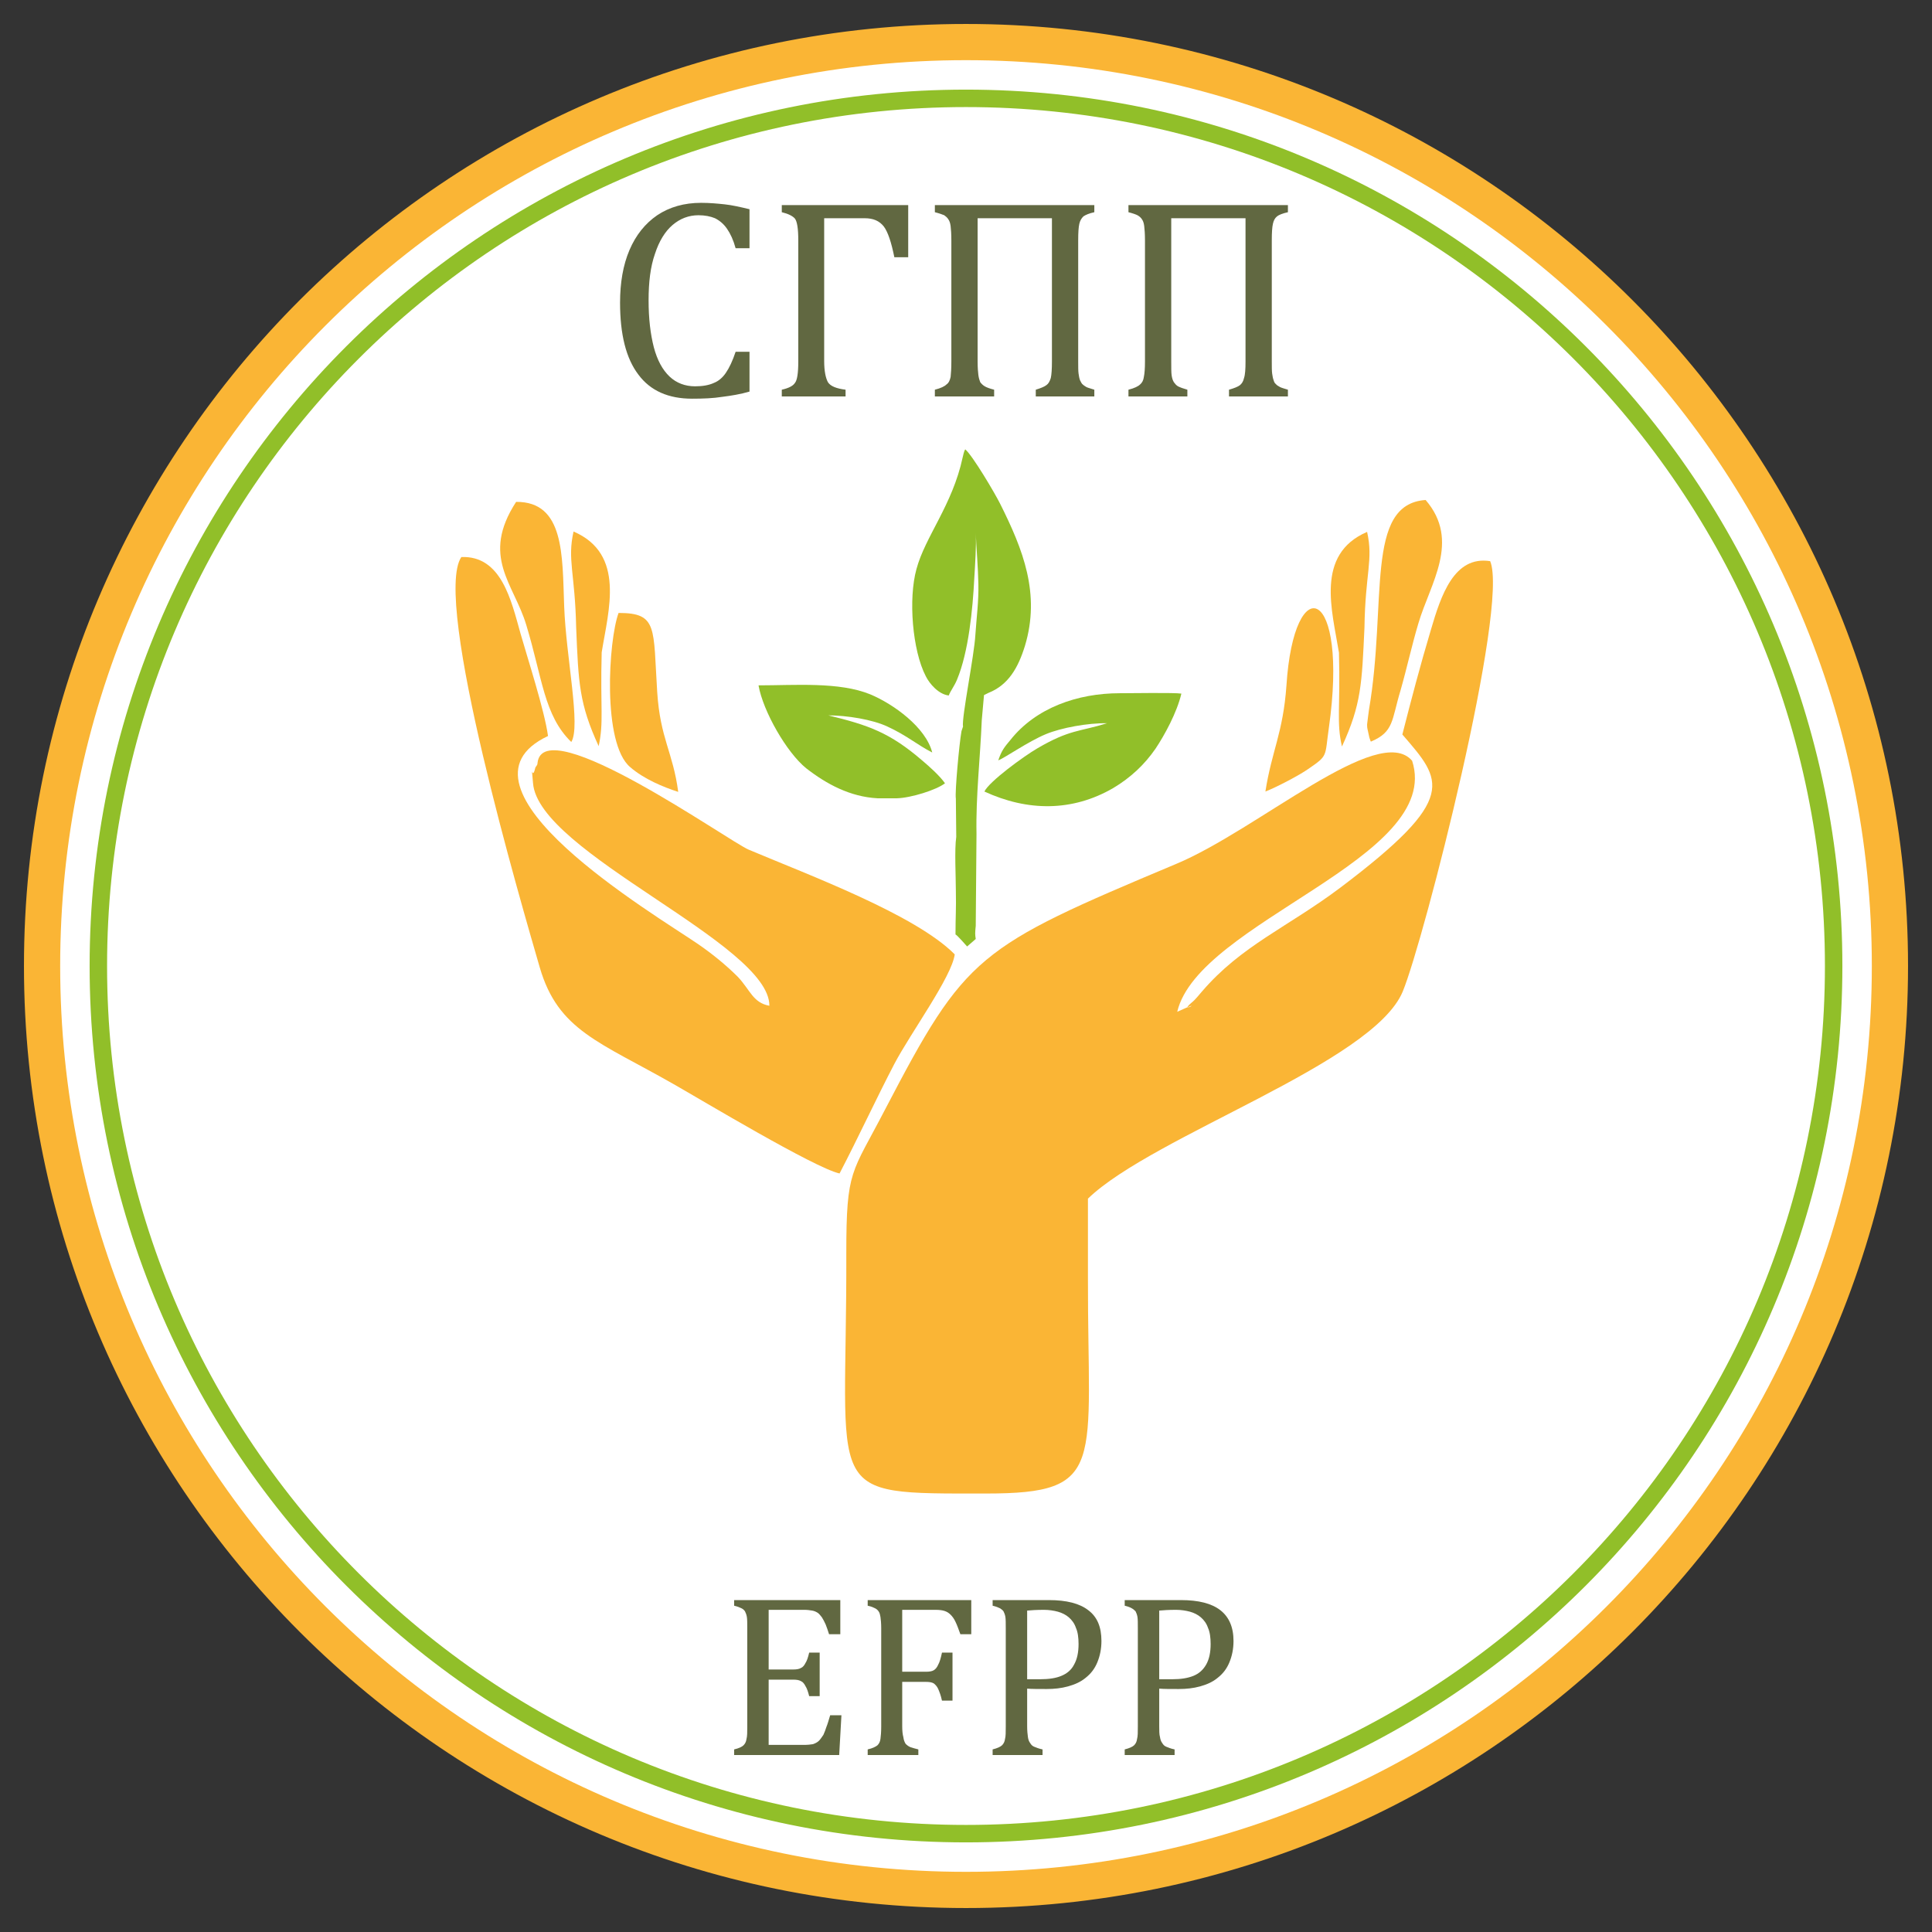 <?xml version="1.0" encoding="UTF-8"?> <svg xmlns="http://www.w3.org/2000/svg" width="69" height="69" viewBox="0 0 69 69" fill="none"><rect x="0" y="0" width="69" height="69" fill="#333333" stroke="none"/> <path fill-rule="evenodd" clip-rule="evenodd" d="M34.5 1C53.005 1 68 15.995 68 34.5C68 53.005 53.005 68 34.5 68C16.008 68 1 53.005 1 34.5C1 15.995 16.008 1 34.5 1Z" fill="#FAB535" stroke="#FAB535" stroke-width="0.288"></path> <path fill-rule="evenodd" clip-rule="evenodd" d="M34.5 2.005C52.456 2.005 66.995 16.557 66.995 34.5C66.995 52.443 52.456 66.995 34.5 66.995C16.557 66.995 2.005 52.443 2.005 34.5C2.005 16.557 16.557 2.005 34.5 2.005Z" fill="white" stroke="#FAB535" stroke-width="0.288"></path> <path fill-rule="evenodd" clip-rule="evenodd" d="M34.5 3.345C51.706 3.345 65.655 17.294 65.655 34.5C65.655 51.706 51.706 65.655 34.5 65.655C17.294 65.655 3.345 51.706 3.345 34.5C3.345 17.294 17.294 3.345 34.5 3.345Z" fill="#91BF29" stroke="#91BF29" stroke-width="0.288"></path> <path fill-rule="evenodd" clip-rule="evenodd" d="M34.5 3.68C51.531 3.68 65.32 17.482 65.32 34.5C65.32 51.518 51.531 65.32 34.5 65.32C17.482 65.32 3.68 51.518 3.68 34.5C3.68 17.482 17.482 3.68 34.5 3.68Z" fill="white" stroke="#91BF29" stroke-width="0.288"></path> <path fill-rule="evenodd" clip-rule="evenodd" d="M35.652 27.157C35.894 27.063 36.711 26.487 37.354 26.219C37.904 25.991 38.855 25.817 39.538 25.83C38.547 26.139 38.212 26.045 37.046 26.728C36.564 27.009 35.331 27.907 35.157 28.269C36.698 28.979 38.292 28.993 39.753 28.148C40.383 27.773 40.878 27.304 41.267 26.741C41.589 26.259 42.031 25.455 42.192 24.772C41.964 24.732 40.369 24.758 39.994 24.758C38.48 24.758 36.992 25.281 36.081 26.433C35.88 26.674 35.773 26.795 35.652 27.157Z" fill="#91BF29"></path> <path fill-rule="evenodd" clip-rule="evenodd" d="M31.338 28.51H32.034C32.53 28.497 33.441 28.215 33.75 27.974C33.562 27.706 33.187 27.371 32.932 27.157C31.78 26.165 31.016 25.897 29.582 25.549C30.239 25.549 31.163 25.696 31.699 25.951C32.396 26.273 32.745 26.594 33.294 26.875C33.066 25.978 31.914 25.147 31.083 24.799C29.971 24.343 28.39 24.477 27.09 24.477C27.251 25.401 28.095 26.875 28.792 27.438C29.515 28.001 30.359 28.457 31.338 28.51Z" fill="#91BF29"></path> <path fill-rule="evenodd" clip-rule="evenodd" d="M34.393 25.951L34.339 26.112C34.259 26.554 34.098 28.309 34.138 28.524L34.152 29.89C34.085 30.333 34.138 31.324 34.138 31.82C34.152 32.477 34.125 32.718 34.125 33.374C34.165 33.374 34.54 33.803 34.54 33.803L34.848 33.535C34.822 33.374 34.822 33.321 34.848 33.066L34.875 29.783C34.848 28.443 35.009 27.063 35.063 25.723L35.143 24.825L35.304 24.745C36.014 24.463 36.363 23.847 36.604 23.07C37.167 21.207 36.537 19.626 35.719 17.991C35.532 17.616 34.741 16.276 34.473 16.048C34.42 16.129 34.406 16.249 34.379 16.343C34.018 18.031 33.039 19.17 32.731 20.323C32.436 21.381 32.584 23.231 33.066 24.155C33.2 24.423 33.522 24.798 33.884 24.839C33.951 24.664 34.085 24.504 34.178 24.276C34.594 23.284 34.741 21.743 34.795 20.671C34.822 20.229 34.875 19.452 34.848 19.036C34.875 19.653 34.929 20.229 34.942 20.859C34.956 21.475 34.875 22.065 34.835 22.668C34.795 23.418 34.339 25.629 34.393 25.951Z" fill="#91BF29"></path> <path fill-rule="evenodd" clip-rule="evenodd" d="M50.084 26.232C51.505 27.88 52.134 28.483 47.873 31.699C45.984 33.12 44.336 33.763 42.915 35.425C42.835 35.518 42.674 35.719 42.567 35.8C42.031 36.255 43.156 35.626 42.044 36.135C42.808 32.905 51.558 30.654 50.433 27.17C49.24 25.777 44.925 29.636 42.004 30.855C34.889 33.843 34.5 34.085 31.606 39.632C30.413 41.937 30.225 41.749 30.225 44.764C30.252 53.528 29.274 53.34 35.224 53.34C39.552 53.34 38.842 52.335 38.855 45.635V42.808C41.187 40.557 49.039 37.971 50.098 35.411C50.861 33.562 53.903 21.649 53.22 20.041C51.933 19.84 51.464 21.261 51.103 22.494C50.714 23.793 50.406 24.973 50.084 26.232Z" fill="#FAB535"></path> <path fill-rule="evenodd" clip-rule="evenodd" d="M29.984 41.91C30.654 40.624 31.284 39.257 31.941 37.997C32.517 36.899 33.991 34.889 34.098 34.085C32.691 32.664 28.899 31.257 26.741 30.346C26.058 30.065 19.398 25.334 19.197 27.251C19.197 27.344 19.13 27.371 19.117 27.425C18.996 27.947 18.969 27.103 19.036 27.961C19.211 30.453 27.492 33.696 27.478 35.92C26.889 35.813 26.795 35.358 26.353 34.889C25.924 34.46 25.428 34.058 24.919 33.709C23.391 32.664 15.7 28.108 19.572 26.286C19.452 25.388 18.822 23.445 18.594 22.641C18.259 21.448 17.911 19.84 16.477 19.894C15.432 21.435 18.634 32.329 19.278 34.554C19.934 36.805 21.408 37.207 24.061 38.721C25.053 39.284 29.086 41.709 29.984 41.91Z" fill="#FAB535"></path> <path fill-rule="evenodd" clip-rule="evenodd" d="M20.403 26.5C20.752 25.937 20.216 23.485 20.149 21.649C20.082 19.84 20.162 17.911 18.433 17.924C17.16 19.881 18.353 20.845 18.795 22.319C19.371 24.209 19.425 25.549 20.403 26.5Z" fill="#FAB535"></path> <path fill-rule="evenodd" clip-rule="evenodd" d="M48.959 26.487C49.789 26.138 49.696 25.723 50.017 24.664C50.258 23.82 50.419 23.056 50.66 22.252C51.076 20.845 52.175 19.318 50.915 17.857C48.731 18.005 49.548 21.515 48.892 25.348C48.892 25.348 48.825 25.844 48.825 25.87C48.825 25.911 48.825 25.978 48.838 26.031L48.905 26.339C48.918 26.366 48.932 26.433 48.959 26.487Z" fill="#FAB535"></path> <path fill-rule="evenodd" clip-rule="evenodd" d="M24.222 28.282C24.035 26.862 23.579 26.38 23.472 24.718C23.324 22.413 23.499 21.891 22.092 21.891C21.73 22.869 21.502 26.554 22.507 27.398C23.003 27.827 23.686 28.108 24.222 28.282Z" fill="#FAB535"></path> <path fill-rule="evenodd" clip-rule="evenodd" d="M45.193 28.269C45.609 28.108 46.439 27.666 46.721 27.465C47.444 26.969 47.31 27.036 47.458 26.004C48.181 20.926 46.212 20.296 45.944 24.49C45.823 26.179 45.421 26.808 45.193 28.269Z" fill="#FAB535"></path> <path fill-rule="evenodd" clip-rule="evenodd" d="M21.381 26.648C21.569 25.777 21.435 25.308 21.489 23.298C21.73 21.797 22.346 19.787 20.484 18.983C20.256 19.988 20.537 20.47 20.577 22.4C20.658 24.396 20.685 25.133 21.381 26.648Z" fill="#FAB535"></path> <path fill-rule="evenodd" clip-rule="evenodd" d="M47.927 26.661C47.726 25.79 47.873 25.321 47.82 23.311C47.578 21.81 46.962 19.8 48.825 18.996C49.052 20.001 48.758 20.47 48.731 22.413C48.637 24.41 48.624 25.147 47.927 26.661Z" fill="#FAB535"></path> <path fill-rule="evenodd" clip-rule="evenodd" d="M26.768 7.472V8.866H26.272C26.192 8.571 26.085 8.343 25.964 8.169C25.844 7.995 25.696 7.874 25.535 7.794C25.375 7.727 25.174 7.687 24.946 7.687C24.597 7.687 24.289 7.807 24.021 8.035C23.753 8.263 23.539 8.611 23.391 9.067C23.231 9.522 23.164 10.072 23.164 10.728C23.164 11.385 23.231 11.934 23.351 12.403C23.472 12.859 23.659 13.207 23.914 13.449C24.155 13.676 24.463 13.797 24.825 13.797C25.093 13.797 25.321 13.757 25.495 13.676C25.669 13.609 25.817 13.475 25.924 13.315C26.045 13.14 26.165 12.886 26.272 12.564H26.768V13.985C26.447 14.078 26.125 14.132 25.803 14.172C25.468 14.226 25.107 14.239 24.718 14.239C23.874 14.239 23.231 13.958 22.802 13.382C22.36 12.805 22.145 11.948 22.145 10.809C22.145 10.099 22.252 9.469 22.48 8.933C22.708 8.397 23.043 7.981 23.472 7.687C23.914 7.392 24.437 7.244 25.04 7.244C25.348 7.244 25.629 7.271 25.884 7.298C26.138 7.325 26.433 7.392 26.768 7.472ZM31.941 9.187C31.833 8.651 31.713 8.29 31.565 8.089C31.405 7.888 31.19 7.794 30.882 7.794H29.435V12.899C29.435 13.248 29.488 13.502 29.569 13.65C29.663 13.797 29.877 13.877 30.199 13.918V14.159H27.921V13.918C28.162 13.864 28.323 13.784 28.39 13.676C28.47 13.583 28.51 13.328 28.51 12.913V8.584C28.51 8.169 28.47 7.914 28.39 7.807C28.309 7.713 28.148 7.633 27.921 7.579V7.325H32.436V9.187H31.941ZM39.083 7.325V7.579C38.895 7.62 38.775 7.673 38.694 7.727C38.627 7.794 38.574 7.874 38.547 7.995C38.52 8.115 38.507 8.303 38.507 8.584V12.913C38.507 13.1 38.507 13.248 38.52 13.341C38.533 13.435 38.547 13.516 38.574 13.583C38.6 13.636 38.627 13.69 38.654 13.717C38.694 13.757 38.734 13.784 38.801 13.824C38.855 13.851 38.962 13.877 39.083 13.918V14.159H36.992V13.918C37.167 13.864 37.301 13.81 37.368 13.757C37.448 13.703 37.488 13.623 37.528 13.502C37.555 13.382 37.569 13.181 37.569 12.913V7.794H34.915V12.913C34.915 13.127 34.929 13.301 34.942 13.395C34.956 13.502 34.982 13.583 35.009 13.65C35.049 13.703 35.103 13.757 35.17 13.797C35.237 13.837 35.344 13.877 35.505 13.918V14.159H33.388V13.918C33.602 13.864 33.736 13.797 33.803 13.73C33.884 13.676 33.924 13.583 33.951 13.462C33.964 13.341 33.977 13.154 33.977 12.913V8.584C33.977 8.357 33.964 8.182 33.951 8.075C33.937 7.968 33.91 7.888 33.87 7.834C33.83 7.767 33.776 7.727 33.723 7.687C33.656 7.66 33.549 7.62 33.388 7.579V7.325H39.083ZM45.997 7.325V7.579C45.81 7.62 45.676 7.673 45.609 7.727C45.528 7.794 45.488 7.874 45.461 7.995C45.434 8.115 45.421 8.303 45.421 8.584V12.913C45.421 13.1 45.421 13.248 45.434 13.341C45.448 13.435 45.461 13.516 45.488 13.583C45.501 13.636 45.528 13.69 45.568 13.717C45.595 13.757 45.649 13.784 45.716 13.824C45.769 13.851 45.863 13.877 45.997 13.918V14.159H43.893V13.918C44.081 13.864 44.215 13.81 44.282 13.757C44.349 13.703 44.403 13.623 44.429 13.502C44.47 13.382 44.483 13.181 44.483 12.913V7.794H41.83V12.913C41.83 13.127 41.83 13.301 41.843 13.395C41.857 13.502 41.883 13.583 41.924 13.65C41.964 13.703 42.004 13.757 42.071 13.797C42.151 13.837 42.259 13.877 42.406 13.918V14.159H40.302V13.918C40.517 13.864 40.651 13.797 40.718 13.73C40.785 13.676 40.838 13.583 40.852 13.462C40.878 13.341 40.892 13.154 40.892 12.913V8.584C40.892 8.357 40.878 8.182 40.865 8.075C40.852 7.968 40.825 7.888 40.785 7.834C40.744 7.767 40.691 7.727 40.624 7.687C40.57 7.66 40.463 7.62 40.302 7.579V7.325H45.997Z" fill="#616841"></path> <path fill-rule="evenodd" clip-rule="evenodd" d="M30.011 57.146V58.365H29.609C29.569 58.231 29.529 58.124 29.488 58.017C29.448 57.923 29.395 57.829 29.354 57.762C29.301 57.695 29.261 57.642 29.207 57.602C29.14 57.561 29.086 57.535 29.006 57.521C28.926 57.508 28.832 57.494 28.738 57.494H27.452V59.625H28.323C28.443 59.625 28.537 59.612 28.604 59.571C28.671 59.545 28.725 59.478 28.765 59.397C28.818 59.317 28.859 59.196 28.899 59.022H29.274V60.576H28.899C28.859 60.416 28.818 60.295 28.765 60.215C28.725 60.134 28.671 60.067 28.604 60.04C28.537 60 28.443 59.987 28.323 59.987H27.452V62.318H28.711C28.845 62.318 28.952 62.305 29.033 62.292C29.113 62.265 29.194 62.225 29.247 62.171C29.301 62.117 29.354 62.037 29.408 61.957C29.448 61.863 29.488 61.769 29.515 61.675C29.555 61.581 29.596 61.434 29.649 61.26H30.051L29.971 62.68H26.219V62.479C26.393 62.439 26.5 62.385 26.554 62.332C26.607 62.278 26.648 62.211 26.661 62.104C26.688 62.01 26.688 61.863 26.688 61.662V58.151C26.688 57.977 26.688 57.829 26.674 57.749C26.661 57.669 26.634 57.602 26.607 57.548C26.581 57.508 26.54 57.468 26.487 57.441C26.433 57.414 26.339 57.374 26.219 57.347V57.146H30.011ZM34.688 57.146V58.365H34.299C34.232 58.178 34.178 58.03 34.125 57.923C34.071 57.803 34.004 57.722 33.951 57.669C33.884 57.602 33.817 57.561 33.736 57.535C33.656 57.508 33.549 57.494 33.415 57.494H32.222V59.705H33.066C33.187 59.705 33.281 59.692 33.348 59.652C33.415 59.612 33.468 59.545 33.508 59.451C33.562 59.357 33.602 59.21 33.642 59.022H34.018V60.737H33.642C33.602 60.55 33.549 60.416 33.508 60.322C33.468 60.228 33.401 60.161 33.348 60.121C33.281 60.081 33.187 60.067 33.066 60.067H32.222V61.648C32.222 61.809 32.235 61.943 32.262 62.037C32.276 62.144 32.302 62.211 32.343 62.278C32.396 62.332 32.45 62.372 32.517 62.399C32.597 62.426 32.691 62.452 32.798 62.479V62.68H30.989V62.479C31.163 62.439 31.271 62.385 31.338 62.332C31.391 62.278 31.431 62.211 31.445 62.104C31.458 62.01 31.472 61.863 31.472 61.662V58.151C31.472 57.977 31.458 57.829 31.445 57.749C31.431 57.669 31.418 57.602 31.378 57.548C31.351 57.508 31.311 57.468 31.257 57.441C31.204 57.414 31.123 57.374 30.989 57.347V57.146H34.688ZM36.684 61.648C36.684 61.809 36.698 61.943 36.711 62.037C36.724 62.131 36.751 62.198 36.791 62.251C36.832 62.318 36.872 62.359 36.939 62.385C37.006 62.412 37.1 62.452 37.234 62.479V62.68H35.451V62.479C35.612 62.439 35.733 62.385 35.786 62.332C35.84 62.278 35.88 62.211 35.894 62.104C35.92 62.01 35.92 61.863 35.92 61.662V58.151C35.92 57.977 35.92 57.829 35.907 57.749C35.894 57.669 35.867 57.602 35.84 57.548C35.813 57.508 35.76 57.468 35.719 57.441C35.666 57.414 35.572 57.374 35.451 57.347V57.146H37.461C38.091 57.146 38.56 57.267 38.868 57.508C39.19 57.749 39.337 58.111 39.337 58.607C39.337 58.888 39.284 59.143 39.19 59.37C39.096 59.598 38.962 59.772 38.775 59.92C38.6 60.067 38.386 60.161 38.145 60.228C37.904 60.295 37.649 60.322 37.381 60.322C37.086 60.322 36.845 60.322 36.684 60.308V61.648ZM36.684 59.973H37.153C37.461 59.973 37.716 59.933 37.904 59.853C38.105 59.772 38.265 59.638 38.359 59.451C38.466 59.263 38.52 59.022 38.52 58.714C38.52 58.486 38.493 58.285 38.426 58.138C38.373 57.977 38.279 57.856 38.172 57.762C38.064 57.669 37.93 57.602 37.783 57.561C37.636 57.521 37.461 57.494 37.287 57.494C37.019 57.494 36.818 57.508 36.684 57.521V59.973ZM41.401 61.648C41.401 61.809 41.401 61.943 41.428 62.037C41.441 62.131 41.468 62.198 41.508 62.251C41.548 62.318 41.589 62.359 41.656 62.385C41.723 62.412 41.816 62.452 41.95 62.479V62.68H40.168V62.479C40.329 62.439 40.45 62.385 40.503 62.332C40.557 62.278 40.597 62.211 40.61 62.104C40.637 62.01 40.637 61.863 40.637 61.662V58.151C40.637 57.977 40.637 57.829 40.624 57.749C40.61 57.669 40.584 57.602 40.557 57.548C40.517 57.508 40.476 57.468 40.423 57.441C40.383 57.414 40.289 57.374 40.168 57.347V57.146H42.178C42.808 57.146 43.277 57.267 43.585 57.508C43.893 57.749 44.054 58.111 44.054 58.607C44.054 58.888 44.001 59.143 43.907 59.37C43.813 59.598 43.679 59.772 43.491 59.92C43.317 60.067 43.103 60.161 42.862 60.228C42.62 60.295 42.366 60.322 42.098 60.322C41.79 60.322 41.562 60.322 41.401 60.308V61.648ZM41.401 59.973H41.87C42.178 59.973 42.419 59.933 42.62 59.853C42.821 59.772 42.969 59.638 43.076 59.451C43.183 59.263 43.237 59.022 43.237 58.714C43.237 58.486 43.21 58.285 43.143 58.138C43.089 57.977 42.996 57.856 42.888 57.762C42.781 57.669 42.647 57.602 42.5 57.561C42.352 57.521 42.178 57.494 42.004 57.494C41.736 57.494 41.535 57.508 41.401 57.521V59.973Z" fill="#616841"></path> </svg> 